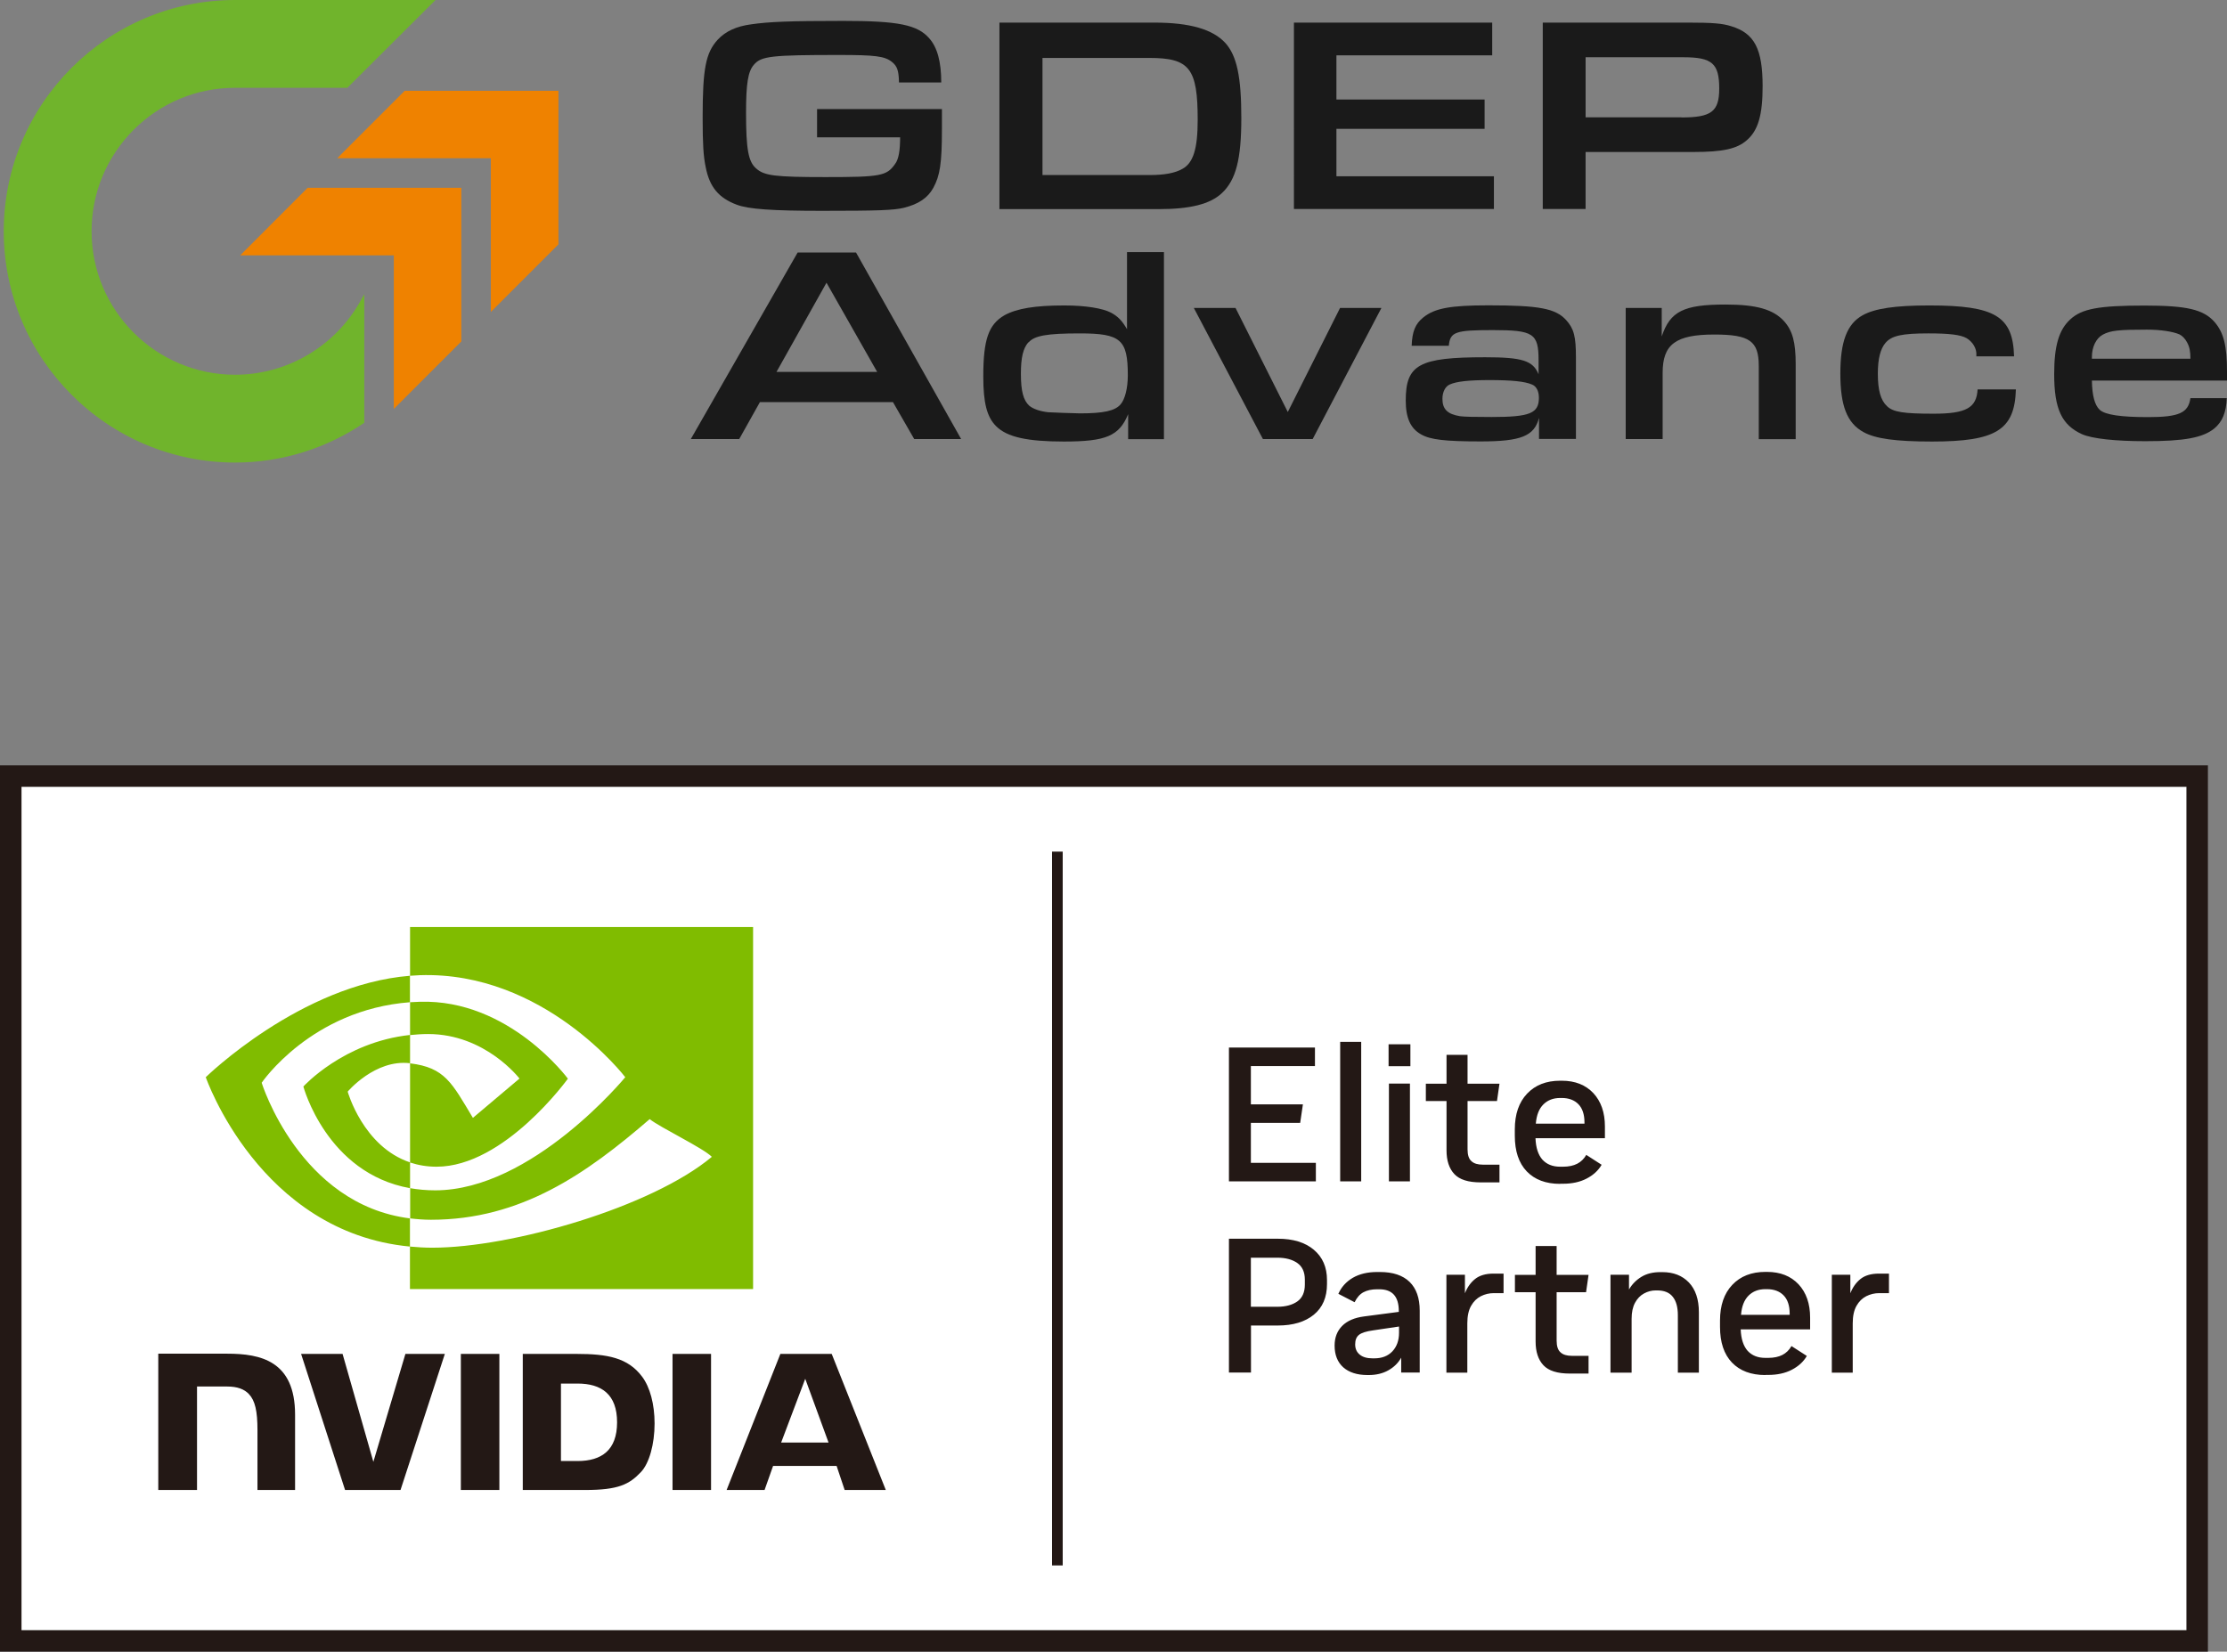 <?xml version="1.0" encoding="UTF-8"?><svg id="a" xmlns="http://www.w3.org/2000/svg" viewBox="0 0 196 145.4"><rect x="0" y="0" width="196" height="145.4" fill="#808080" stroke="none"/><defs><style>.f{fill:#70b42c;}.g{fill:#fff;}.h{fill:#ef8200;}.i{fill:#1a1a1a;}.j{fill:#231815;}.k{fill:#80bc00;}</style></defs><g id="b"><rect class="g" x="1.89" y="69.26" width="190.55" height="74.26"/><path class="j" d="M0,67.37v78.03h194.32v-78.03H0ZM192.44,143.52H1.89v-74.26h190.55v74.26ZM93.53,137.81h-.94v-62.84h.94v62.84ZM108.16,104v-11.78h7.57v1.63h-5.64v3.37h4.58l-.24,1.63h-4.34v3.52h5.72v1.63h-7.66ZM117.95,104v-12.28h1.85v12.28h-1.85ZM122.21,93.86v-1.93h1.92v1.93h-1.92ZM122.24,104v-8.61h1.85v8.61h-1.85ZM130.32,104.09c-1.09,0-1.86-.24-2.32-.73-.46-.49-.69-1.19-.69-2.09v-4.34h-1.82v-1.53h1.82v-2.54h1.85v2.54h2.81l-.22,1.53h-2.59v4.26c0,.48.11.83.34,1.03.22.21.56.31,1.01.31h1.46v1.56h-1.65ZM137.31,104.22c-1.26,0-2.24-.37-2.94-1.1-.7-.73-1.05-1.78-1.05-3.14v-.56c0-1.33.36-2.38,1.08-3.14.72-.76,1.69-1.14,2.91-1.14h.15c1.17,0,2.09.37,2.77,1.09.68.73,1.02,1.71,1.02,2.94v1.03h-6.11c.03.84.24,1.47.61,1.89.38.41.89.62,1.56.62h.25c.5,0,.92-.09,1.25-.26.33-.17.6-.43.8-.78l1.35.87c-.3.52-.75.92-1.33,1.22-.58.3-1.27.45-2.07.45h-.25ZM135.16,98.92h4.29v-.12c0-.69-.18-1.23-.53-1.59s-.84-.55-1.47-.55h-.13c-.62,0-1.11.19-1.49.57-.38.38-.6.94-.66,1.68ZM108.16,120.83v-11.78h4.31c1.33,0,2.39.32,3.16.97.77.65,1.16,1.53,1.16,2.67v.35c0,1.17-.39,2.07-1.16,2.7s-1.83.95-3.16.95h-2.37v4.14h-1.94ZM110.09,115.04h2.32c.74,0,1.33-.16,1.77-.47.44-.31.66-.81.66-1.48v-.44c0-.66-.22-1.15-.66-1.46s-1.03-.47-1.77-.47h-2.32v4.32ZM120.36,121.05c-.92,0-1.63-.23-2.14-.68-.5-.45-.76-1.09-.76-1.91,0-.71.22-1.28.66-1.73.44-.45,1.09-.73,1.94-.84l3.05-.4v-.07c0-1.28-.57-1.92-1.72-1.92h-.19c-.48,0-.88.09-1.2.26-.32.17-.58.47-.78.88l-1.43-.74c.26-.59.68-1.06,1.27-1.41.59-.34,1.3-.51,2.14-.51h.25c1.14,0,2.01.29,2.61.87.59.58.89,1.42.89,2.53v5.45h-1.63v-1.31c-.26.47-.64.84-1.14,1.12s-1.08.41-1.72.41h-.12ZM123.12,116.78l-2.29.34c-.58.08-.99.21-1.22.39-.23.18-.34.46-.34.84s.13.68.4.9c.26.22.64.33,1.12.33h.17c.66,0,1.19-.2,1.58-.61.39-.41.59-.96.59-1.64v-.54ZM127.3,120.83v-8.61h1.63v1.63c.21-.53.51-.95.9-1.26s.93-.47,1.62-.47h.88v1.72h-.86c-.4,0-.78.09-1.14.27-.35.18-.64.46-.86.85-.22.39-.33.9-.33,1.54v4.34h-1.85ZM138.16,120.92c-1.09,0-1.86-.24-2.32-.73-.46-.49-.69-1.19-.69-2.09v-4.34h-1.82v-1.53h1.82v-2.54h1.85v2.54h2.81l-.22,1.53h-2.59v4.26c0,.48.11.83.34,1.03.22.21.56.31,1.01.31h1.46v1.56h-1.65ZM141.74,120.83v-8.61h1.63v1.3c.27-.47.64-.84,1.1-1.12s1.02-.41,1.66-.41h.17c.98,0,1.75.3,2.34.91.58.61.88,1.48.88,2.62v5.32h-1.85v-5.06c0-.71-.15-1.25-.45-1.62-.3-.38-.76-.56-1.38-.56h-.12c-.36,0-.7.09-1.03.27-.33.18-.59.45-.79.82-.2.37-.3.84-.3,1.41v4.74h-1.85ZM155.37,121.05c-1.26,0-2.24-.37-2.94-1.1-.7-.73-1.05-1.78-1.05-3.14v-.56c0-1.33.36-2.38,1.08-3.14.72-.76,1.69-1.14,2.91-1.14h.15c1.17,0,2.09.37,2.77,1.09.68.73,1.02,1.71,1.02,2.94v1.03h-6.11c.03.84.24,1.47.61,1.89.38.41.89.62,1.56.62h.25c.5,0,.92-.09,1.25-.26.33-.17.6-.43.8-.78l1.35.87c-.3.52-.75.92-1.33,1.22-.58.3-1.27.45-2.07.45h-.25ZM153.22,115.75h4.29v-.12c0-.69-.18-1.23-.53-1.59s-.84-.55-1.47-.55h-.13c-.62,0-1.11.19-1.49.57-.38.38-.6.94-.66,1.68ZM161.22,120.83v-8.61h1.63v1.63c.21-.53.51-.95.9-1.26s.93-.47,1.62-.47h.88v1.72h-.86c-.4,0-.78.09-1.14.27-.35.18-.64.46-.86.85-.22.39-.33.9-.33,1.54v4.34h-1.85Z"/><g id="c"><path id="d" class="j" d="M40.56,119.19v11.98h3.39v-11.98h-3.39ZM13.93,119.17v12h3.41v-9.11h2.65c.88,0,1.5.22,1.92.67.54.57.75,1.49.75,3.17v5.27h3.31s0-6.63,0-6.63c0-4.73-3.02-5.37-5.97-5.37h-6.08M46.01,119.19v11.98h5.49c2.92,0,3.88-.49,4.91-1.58.73-.77,1.2-2.45,1.2-4.28,0-1.68-.4-3.19-1.1-4.12-1.25-1.67-3.06-2-5.76-2h-4.75ZM49.37,121.8h1.46c2.11,0,3.48.95,3.48,3.41s-1.37,3.41-3.48,3.41h-1.46v-6.82ZM35.68,119.19l-2.82,9.5-2.71-9.5h-3.65s3.87,11.98,3.87,11.98h4.88l3.9-11.98h-3.45ZM59.19,131.17h3.39v-11.98h-3.39s0,11.98,0,11.98ZM68.68,119.19l-4.73,11.98h3.34l.75-2.12h5.59l.71,2.12h3.62l-4.76-11.98h-4.52ZM70.87,121.38l2.05,5.61h-4.17l2.12-5.61Z"/><path id="e" class="k" d="M36.09,91.11v-2.88c.28-.02.56-.03.85-.04,7.87-.25,13.04,6.77,13.04,6.77,0,0-5.58,7.75-11.56,7.75-.86,0-1.63-.14-2.33-.37v-8.73c3.07.37,3.68,1.72,5.53,4.8l4.1-3.46s-2.99-3.92-8.04-3.92c-.55,0-1.07.04-1.59.09M36.09,81.6v4.3c.28-.02.57-.04.85-.05,10.95-.37,18.09,8.98,18.09,8.98,0,0-8.19,9.96-16.73,9.96-.78,0-1.51-.07-2.2-.19v2.66c.59.07,1.2.12,1.83.12,7.94,0,13.69-4.06,19.25-8.86.92.74,4.7,2.54,5.47,3.32-5.29,4.43-17.62,8-24.61,8-.67,0-1.32-.04-1.96-.1v3.74h30.2v-31.87h-30.2ZM36.09,102.33v2.27c-7.35-1.31-9.39-8.95-9.39-8.95,0,0,3.53-3.91,9.39-4.54v2.49s0,0-.01,0c-3.07-.37-5.48,2.5-5.48,2.5,0,0,1.35,4.84,5.49,6.23M23.03,95.32s4.35-6.43,13.05-7.09v-2.33c-9.63.77-17.97,8.93-17.97,8.93,0,0,4.72,13.66,17.97,14.91v-2.48c-9.72-1.22-13.05-11.94-13.05-11.94Z"/></g></g><polygon class="h" points="40.6 16.53 27.08 16.53 21.14 22.48 34.66 22.48 34.66 36 40.6 30.06 40.6 16.53"/><polygon class="h" points="49.15 7.99 35.62 7.99 29.68 13.93 43.2 13.93 43.2 27.46 49.15 21.51 49.15 7.99"/><path class="f" d="M31.73,26.49c-2.24,4.01-6.47,6.5-11.04,6.5-6.97,0-12.63-5.67-12.63-12.63,0-3.37,1.32-6.54,3.7-8.93,2.39-2.39,5.56-3.7,8.93-3.7h9.88L38.33,0h-17.62s-.01,0-.02,0C9.47,0,.33,9.13.33,20.36s9.13,20.36,20.36,20.36c4.21,0,8.12-1.3,11.37-3.5v-11.32l-.34.6Z"/><path class="i" d="M82.9,9.62v1.75c0,3-.17,4.09-.76,5.17-.49.89-1.3,1.43-2.58,1.75-.89.22-2.29.27-7.24.27-4.36,0-6.47-.15-7.48-.54-1.58-.59-2.39-1.55-2.73-3.3-.2-.94-.27-2.02-.27-4.36,0-4.33.27-5.71,1.33-6.87.69-.74,1.65-1.18,2.95-1.35,1.53-.22,3.27-.3,8.1-.3s6.52.34,7.56,1.53c.71.79,1.06,2.07,1.06,3.89h-3.72c-.02-1.03-.15-1.43-.61-1.8-.64-.52-1.48-.62-4.68-.62-5.93,0-6.84.1-7.48.86-.52.59-.69,1.67-.69,4.23,0,3.2.2,4.31.89,4.9.71.64,1.65.76,6.1.76,4.87,0,5.39-.1,6.13-1.16.32-.42.44-1.21.44-2.34h-7.31v-2.49h11Z"/><path class="i" d="M87.97,1.99h13.63c3.13,0,5.14.59,6.25,1.8,1.01,1.13,1.4,2.98,1.4,6.6s-.47,5.46-1.72,6.62c-1.03.96-2.78,1.4-5.54,1.4h-14.03V1.99ZM101.16,15.41c1.33,0,2.24-.17,2.9-.54.96-.52,1.35-1.77,1.35-4.31,0-4.55-.71-5.46-4.26-5.46h-9.4v10.31h9.4Z"/><path class="i" d="M113.88,1.99h17.45v2.88h-13.71v3.89h13.04v2.58h-13.04v4.18h13.86v2.88h-17.6V1.99Z"/><path class="i" d="M135.78,1.99h12.82c2.12,0,3,.07,3.77.32,2.04.62,2.76,1.99,2.76,5.29,0,2.51-.39,3.89-1.4,4.75-.86.76-2.12,1.03-4.68,1.03h-9.5v5.02h-3.77V1.99ZM147.99,10.34c2.63,0,3.32-.52,3.32-2.54,0-2.21-.62-2.76-3.15-2.76h-8.61v5.29h8.44Z"/><path class="i" d="M66.88,35.4l-1.82,3.25h-4.26l9.4-16.42h5.14l9.25,16.42h-4.13l-1.87-3.25h-11.72ZM72.74,24.89l-4.4,7.85h8.86l-4.46-7.85Z"/><path class="i" d="M99.29,38.65v-2.19c-.79,1.92-1.94,2.41-5.66,2.41-3.22,0-5-.39-5.96-1.35-.81-.81-1.13-2.04-1.13-4.38,0-3.27.47-4.58,1.87-5.39,1.08-.59,2.66-.86,5.27-.86,1.87,0,3.37.25,4.11.64.59.32.96.69,1.4,1.45v-6.79h3.25v16.47h-3.15ZM90.51,30.13c-.47.54-.66,1.35-.66,2.78,0,1.53.22,2.34.74,2.81.32.27.93.49,1.65.57.17.02,2.49.1,2.81.1,2.07,0,3.08-.22,3.57-.79.39-.44.64-1.43.64-2.56,0-3.15-.62-3.69-4.23-3.69-2.9,0-3.99.2-4.5.79Z"/><path class="i" d="M108.74,27.11l4.6,9.16,4.6-9.16h3.64l-6.05,11.54h-4.38l-6.08-11.54h3.67Z"/><path class="i" d="M124.24,30.45c.05-1.28.32-1.94,1.03-2.51,1.01-.81,2.39-1.06,5.73-1.06,4.45,0,5.91.27,6.84,1.3.69.76.86,1.45.86,3.32v7.14h-3.25v-1.85c-.42,1.6-1.58,2.07-5.14,2.07-3.1,0-4.43-.15-5.24-.62-.93-.52-1.35-1.45-1.35-2.98,0-3.17,1.18-3.81,6.99-3.81,3.27,0,4.21.3,4.7,1.5v-1.26c0-2.34-.47-2.63-4.01-2.63-3.32,0-3.77.15-3.89,1.38h-3.27ZM127.59,33.85c-.39.17-.64.66-.64,1.26,0,.91.44,1.35,1.55,1.53.39.05,1.18.07,2.78.07,3.37,0,4.16-.32,4.16-1.7,0-.57-.22-1.01-.61-1.16-.62-.27-1.77-.39-3.74-.39-1.82,0-2.91.12-3.5.39Z"/><path class="i" d="M143.07,27.11h3.18v2.51c.74-2.22,1.94-2.81,5.61-2.81,2.73,0,4.21.42,5.17,1.48.74.84,1.01,1.85,1.01,3.77v6.6h-3.25v-6.45c0-2.19-.81-2.76-3.91-2.76-3.4,0-4.55.86-4.55,3.37v5.83h-3.25v-11.54Z"/><path class="i" d="M177.42,34.27c-.1,3.59-1.75,4.6-7.38,4.6-3.22,0-5-.25-6.05-.84-1.43-.79-2.02-2.31-2.02-5.14s.59-4.38,1.97-5.14c1.06-.59,2.83-.86,5.86-.86,5.78,0,7.36.94,7.46,4.48h-3.32v-.1c.05-.57-.32-1.18-.86-1.5-.52-.3-1.53-.42-3.35-.42-2.34,0-3.25.2-3.79.84-.44.52-.67,1.38-.67,2.71,0,1.45.25,2.34.81,2.86.54.52,1.45.66,4.11.66,2.86,0,3.77-.52,3.86-2.14h3.37Z"/><path class="i" d="M184.11,33.5c.02,1.33.25,2.17.69,2.58.49.44,1.85.64,4.26.64,2.71,0,3.54-.37,3.72-1.67h3.2c-.05,1.26-.39,2.09-1.11,2.68-1.01.81-2.63,1.11-6.05,1.11-2.63,0-4.7-.22-5.59-.62-1.77-.81-2.44-2.21-2.44-5.29,0-2.49.42-3.89,1.4-4.8,1.03-.96,2.54-1.23,6.55-1.23,3.72,0,5.17.34,6.15,1.43.81.93,1.11,2.07,1.11,4.41v.76h-11.89ZM192.78,31.58c0-.66-.07-1.03-.3-1.45-.17-.32-.42-.57-.66-.69-.57-.25-1.65-.42-2.86-.42-2.49,0-3.2.07-3.89.44-.59.32-.96,1.08-.96,1.97v.15h8.66Z"/></svg>